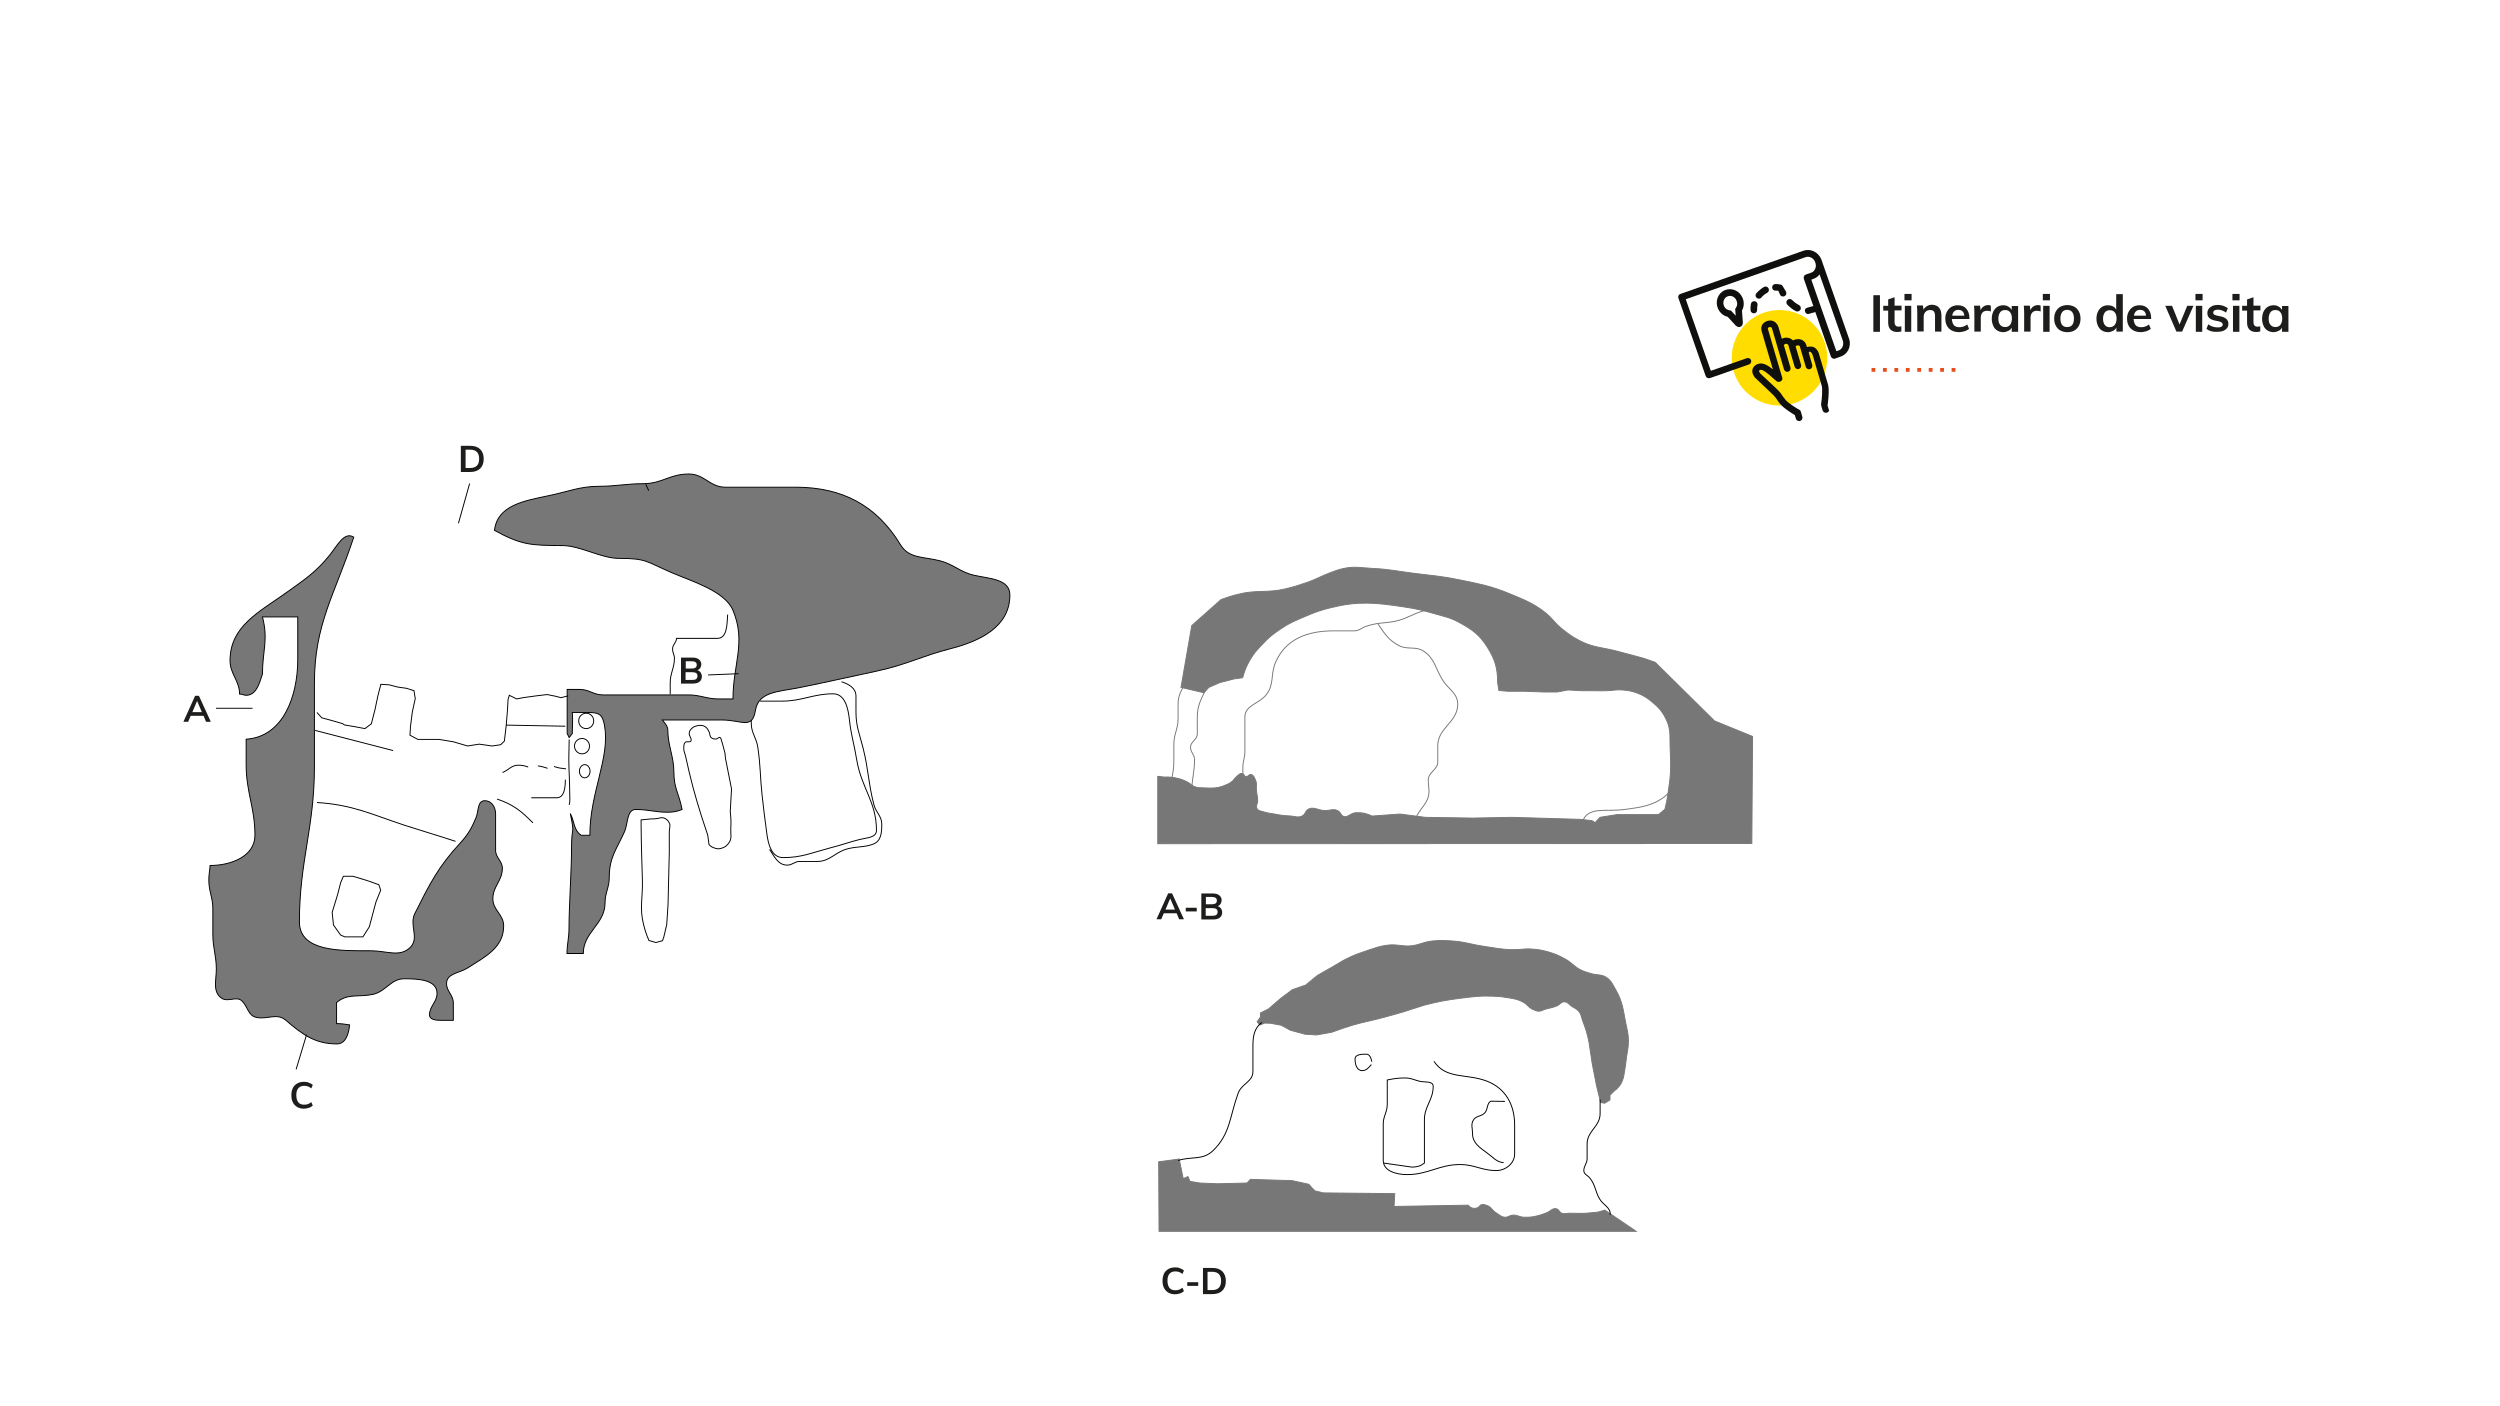 <?xml version="1.0" encoding="utf-8"?>
<!-- Generator: Adobe Illustrator 26.5.0, SVG Export Plug-In . SVG Version: 6.00 Build 0)  -->
<svg version="1.1" id="Capa_1" xmlns="http://www.w3.org/2000/svg" xmlns:xlink="http://www.w3.org/1999/xlink" x="0px" y="0px"
	 viewBox="0 0 1366 768" style="enable-background:new 0 0 1366 768;" xml:space="preserve">
<style type="text/css">
	.st0{fill:#1D1D1B;}
	.st1{fill:#FFDD00;}
	.st2{fill:#0F0F0D;}
	
		.st3{fill-rule:evenodd;clip-rule:evenodd;fill:none;stroke:#E84E1B;stroke-width:2.084;stroke-miterlimit:10;stroke-dasharray:2.084,4.167;}
	.st4{fill:#777777;}
	.st5{fill:none;stroke:#000000;stroke-width:0.523;stroke-miterlimit:3.864;}
	.st6{fill:none;stroke:#777777;stroke-width:0.523;stroke-miterlimit:3.864;}
</style>
<g>
	<g>
		<g>
			<path class="st0" d="M1023.6,161.3h3.6v20h-3.6V161.3z"/>
			<path class="st0" d="M1035.2,169.7v6.3c0,1.7,0.8,2.5,2.3,2.5c0.4,0,0.9-0.1,1.4-0.2v2.8c-0.6,0.2-1.4,0.3-2.2,0.3
				c-1.6,0-2.8-0.4-3.7-1.3s-1.3-2.2-1.3-3.9v-6.5h-2.7v-2.6h2.7v-3.5l3.5-1.2v4.6h3.8v2.6H1035.2z"/>
			<path class="st0" d="M1044.5,160.6v3.5h-3.9v-3.5H1044.5z M1040.8,167.1h3.5v14.2h-3.5V167.1z"/>
			<path class="st0" d="M1060.8,172.5v8.7h-3.5v-8.5c0-1.1-0.2-1.9-0.6-2.5c-0.4-0.5-1.1-0.8-2-0.8c-1.1,0-1.9,0.3-2.6,1
				c-0.7,0.7-1,1.6-1,2.7v8h-3.5v-10.2c0-1.5-0.1-2.8-0.2-4h3.3l0.3,2.3c0.5-0.9,1.1-1.5,2-2c0.8-0.5,1.8-0.7,2.8-0.7
				C1059.1,166.7,1060.8,168.7,1060.8,172.5z"/>
			<path class="st0" d="M1076.3,174.3h-9.8c0.1,1.5,0.5,2.6,1.1,3.4c0.7,0.7,1.7,1.1,3,1.1c1.6,0,3-0.5,4.3-1.5l1,2.4
				c-0.7,0.5-1.5,1-2.5,1.3c-1,0.3-2,0.5-3,0.5c-2.3,0-4.1-0.7-5.5-2c-1.3-1.3-2-3.1-2-5.4c0-1.4,0.3-2.7,0.9-3.8
				c0.6-1.1,1.4-2,2.4-2.6c1-0.6,2.2-0.9,3.6-0.9c1.9,0,3.5,0.6,4.6,1.9s1.7,3,1.7,5.2V174.3z M1067.8,170.1c-0.6,0.6-1,1.4-1.1,2.4
				h6.6c-0.1-1.1-0.4-1.9-1-2.4c-0.5-0.5-1.3-0.8-2.2-0.8S1068.4,169.5,1067.8,170.1z"/>
			<path class="st0" d="M1087.8,167l0,3.2c-0.6-0.2-1.2-0.4-1.9-0.4c-1.2,0-2.1,0.3-2.7,1c-0.6,0.7-0.9,1.6-0.9,2.7v7.7h-3.5v-10.2
				c0-1.5-0.1-2.8-0.2-4h3.3l0.3,2.5c0.4-0.9,0.9-1.6,1.7-2.1c0.8-0.5,1.6-0.7,2.6-0.7C1086.9,166.7,1087.4,166.8,1087.8,167z"/>
			<path class="st0" d="M1102.7,167.1v14.2h-3.5V179c-0.4,0.8-1,1.4-1.9,1.8c-0.8,0.4-1.7,0.7-2.7,0.7c-1.2,0-2.3-0.3-3.3-0.9
				c-1-0.6-1.7-1.4-2.2-2.6c-0.5-1.1-0.8-2.4-0.8-3.8s0.3-2.8,0.8-3.9s1.3-2,2.2-2.6c1-0.6,2-0.9,3.3-0.9c1,0,1.9,0.2,2.7,0.7
				c0.8,0.4,1.4,1.1,1.9,1.8v-2.1H1102.7z M1098.3,177.5c0.6-0.8,1-1.9,1-3.4c0-1.5-0.3-2.6-1-3.5c-0.6-0.8-1.5-1.2-2.7-1.2
				c-1.2,0-2.1,0.4-2.7,1.2c-0.6,0.8-1,2-1,3.5c0,1.5,0.3,2.6,1,3.4c0.6,0.8,1.6,1.2,2.7,1.2
				C1096.8,178.7,1097.7,178.3,1098.3,177.5z"/>
			<path class="st0" d="M1115,167l0,3.2c-0.6-0.2-1.2-0.4-1.9-0.4c-1.2,0-2.1,0.3-2.7,1c-0.6,0.7-0.9,1.6-0.9,2.7v7.7h-3.5v-10.2
				c0-1.5-0.1-2.8-0.2-4h3.3l0.3,2.5c0.4-0.9,0.9-1.6,1.7-2.1c0.8-0.5,1.6-0.7,2.6-0.7C1114.2,166.7,1114.6,166.8,1115,167z"/>
			<path class="st0" d="M1120.1,160.6v3.5h-3.9v-3.5H1120.1z M1116.4,167.1h3.5v14.2h-3.5V167.1z"/>
			<path class="st0" d="M1125.8,180.6c-1.1-0.6-1.9-1.5-2.5-2.6c-0.6-1.1-0.9-2.4-0.9-3.9s0.3-2.8,0.9-3.9c0.6-1.1,1.4-2,2.5-2.6
				c1.1-0.6,2.4-0.9,3.8-0.9c1.4,0,2.7,0.3,3.8,0.9c1.1,0.6,1.9,1.5,2.5,2.6s0.9,2.4,0.9,3.9s-0.3,2.8-0.9,3.9
				c-0.6,1.1-1.4,2-2.5,2.6c-1.1,0.6-2.3,0.9-3.8,0.9C1128.2,181.5,1126.9,181.2,1125.8,180.6z M1132.3,177.5
				c0.6-0.8,0.9-1.9,0.9-3.5c0-1.5-0.3-2.7-1-3.5c-0.6-0.8-1.5-1.2-2.7-1.2c-1.2,0-2.1,0.4-2.7,1.2c-0.6,0.8-1,2-1,3.5
				c0,1.5,0.3,2.7,0.9,3.5c0.6,0.8,1.5,1.2,2.7,1.2C1130.8,178.7,1131.7,178.3,1132.3,177.5z"/>
			<path class="st0" d="M1159.9,160.6v20.6h-3.5V179c-0.4,0.8-1,1.4-1.9,1.8c-0.8,0.4-1.7,0.7-2.7,0.7c-1.2,0-2.3-0.3-3.3-0.9
				c-1-0.6-1.7-1.5-2.2-2.6c-0.5-1.1-0.8-2.4-0.8-3.9s0.3-2.7,0.8-3.8c0.5-1.1,1.3-2,2.2-2.6c1-0.6,2-0.9,3.3-0.9
				c1,0,1.9,0.2,2.7,0.6s1.4,1,1.8,1.8v-8.5H1159.9z M1155.5,177.5c0.6-0.8,1-1.9,1-3.4s-0.3-2.6-1-3.4c-0.6-0.8-1.5-1.2-2.7-1.2
				c-1.2,0-2.1,0.4-2.7,1.2c-0.6,0.8-1,1.9-1,3.4c0,1.5,0.3,2.6,1,3.5c0.6,0.8,1.5,1.2,2.7,1.2
				C1154,178.7,1154.9,178.3,1155.5,177.5z"/>
			<path class="st0" d="M1175.6,174.3h-9.8c0.1,1.5,0.5,2.6,1.1,3.4c0.7,0.7,1.7,1.1,3,1.1c1.6,0,3-0.5,4.3-1.5l1,2.4
				c-0.7,0.5-1.5,1-2.5,1.3c-1,0.3-2,0.5-3,0.5c-2.3,0-4.1-0.7-5.5-2c-1.3-1.3-2-3.1-2-5.4c0-1.4,0.3-2.7,0.9-3.8
				c0.6-1.1,1.4-2,2.4-2.6c1-0.6,2.2-0.9,3.6-0.9c1.9,0,3.5,0.6,4.6,1.9s1.7,3,1.7,5.2V174.3z M1167.1,170.1c-0.6,0.6-1,1.4-1.1,2.4
				h6.6c-0.1-1.1-0.4-1.9-1-2.4c-0.5-0.5-1.3-0.8-2.2-0.8S1167.7,169.5,1167.1,170.1z"/>
			<path class="st0" d="M1198.5,167.1l-6.2,14.1h-3.1l-6.1-14.1h3.7l4.1,10.2l4.2-10.2H1198.5z"/>
			<path class="st0" d="M1203.5,160.6v3.5h-3.9v-3.5H1203.5z M1199.8,167.1h3.5v14.2h-3.5V167.1z"/>
			<path class="st0" d="M1205.6,179.7l1-2.5c1.5,1.1,3.2,1.7,5.2,1.7c0.8,0,1.5-0.1,2-0.4c0.5-0.3,0.7-0.7,0.7-1.2
				c0-0.4-0.2-0.8-0.5-1c-0.3-0.3-0.9-0.5-1.6-0.7l-2.4-0.5c-2.6-0.6-3.9-1.9-3.9-4c0-0.9,0.2-1.6,0.7-2.3s1.2-1.2,2-1.6
				s1.9-0.6,3.1-0.6c1,0,2,0.2,2.9,0.5c0.9,0.3,1.8,0.8,2.5,1.3l-1,2.4c-1.4-1-2.9-1.6-4.4-1.6c-0.8,0-1.4,0.1-1.9,0.4
				c-0.4,0.3-0.7,0.7-0.7,1.2c0,0.4,0.1,0.7,0.4,1c0.3,0.2,0.7,0.4,1.4,0.6l2.4,0.5c1.4,0.3,2.4,0.8,3.1,1.5s1,1.5,1,2.6
				c0,1.3-0.5,2.3-1.6,3.1c-1,0.8-2.5,1.2-4.3,1.2C1209.2,181.5,1207.1,180.9,1205.6,179.7z"/>
			<path class="st0" d="M1223.7,160.6v3.5h-3.9v-3.5H1223.7z M1220.1,167.1h3.5v14.2h-3.5V167.1z"/>
			<path class="st0" d="M1231.3,169.7v6.3c0,1.7,0.8,2.5,2.3,2.5c0.4,0,0.9-0.1,1.4-0.2v2.8c-0.6,0.2-1.4,0.3-2.2,0.3
				c-1.6,0-2.8-0.4-3.7-1.3s-1.3-2.2-1.3-3.9v-6.5h-2.7v-2.6h2.7v-3.5l3.5-1.2v4.6h3.8v2.6H1231.3z"/>
			<path class="st0" d="M1250.4,167.1v14.2h-3.5V179c-0.4,0.8-1,1.4-1.9,1.8c-0.8,0.4-1.7,0.7-2.7,0.7c-1.2,0-2.3-0.3-3.3-0.9
				c-1-0.6-1.7-1.4-2.2-2.6c-0.5-1.1-0.8-2.4-0.8-3.8s0.3-2.8,0.8-3.9s1.3-2,2.2-2.6c1-0.6,2-0.9,3.3-0.9c1,0,1.9,0.2,2.7,0.7
				c0.8,0.4,1.4,1.1,1.9,1.8v-2.1H1250.4z M1246,177.5c0.6-0.8,1-1.9,1-3.4c0-1.5-0.3-2.6-1-3.5c-0.6-0.8-1.5-1.2-2.7-1.2
				c-1.2,0-2.1,0.4-2.7,1.2c-0.6,0.8-1,2-1,3.5c0,1.5,0.3,2.6,1,3.4c0.6,0.8,1.6,1.2,2.7,1.2C1244.5,178.7,1245.4,178.3,1246,177.5z
				"/>
		</g>
		<circle class="st1" cx="972.3" cy="195.5" r="26.1"/>
		<g>
			<path class="st2" d="M998.2,225.5c-0.9,0.3-2-0.3-2.3-1.2l-0.7-2.3c-0.2-0.6-0.2-1.2-0.1-1.7c0.4-2.4,0.8-8,0.3-9.5
				c-0.6-2.2-5-16.9-5-16.9c-0.4-1.3-1.8-2.5-2.1-1.2l1.9,6.7c0.3,1-0.3,2-1.2,2.3c-0.9,0.3-2-0.2-2.3-1.2l-3.3-11.3
				c-0.2-0.3-0.5-0.5-0.9-0.5c-0.6,0-1.2,0.3-1.4,0.5l3,10.1c0.3,1-0.3,2-1.2,2.3c-1,0.3-2-0.3-2.3-1.2c0,0-3.5-11.9-3.5-12
				c-1.5-1.4-2.4,0.2-2.4,0.2l3.6,12.2c0.3,1-0.3,2-1.2,2.3c-1,0.3-2-0.3-2.3-1.2l-6.5-22.2c-0.2-0.7-0.7-1.2-1.4-1
				c-1,0.3-1,0.6-0.9,1.1c0.2,1,7.8,26.5,7.8,26.5c0.2,0.5,0.1,1.1-0.2,1.5c-0.7,0.9-2.1,1.2-3,0.4c0,0-2.2-1.9-2.2-1.9
				c-2-1.8-5.1-4.6-6.6-4.2c-1,0.3-0.7,0.9-0.1,1.8c0.2,0.3,2.1,2,3.6,3.4c3.8,3.6,6.6,6.1,7.4,7.2c0.6,0.7,1,1.4,1.4,2
				c0.6,0.8,1.1,1.5,1.7,2.2c1.8,1.9,6.5,4.8,7.2,5.1c0.5,0.2,0.9,0.6,1,1.2l0.8,2.7c0.3,1-0.3,2-1.2,2.3c-0.9,0.3-2-0.2-2.3-1.2
				l-0.6-2c-2.1-1.2-6-3.9-7.5-5.5c-0.8-0.8-1.4-1.7-2-2.6c-0.4-0.6-0.8-1.2-1.3-1.8c-0.7-0.9-4.5-4.4-7-6.8c-3-2.8-3.8-3.6-4.1-3.9
				c-3-4-0.4-6.9,2.2-7.5c2.6-0.6,5.2,1.1,7.7,3.1c-2.1-7.2-6.1-20.5-6.2-21.1c-0.6-2.6,0.7-4.6,3.4-5.4c2.7-0.8,5.1,0.9,5.9,3.5
				l1.8,6.3c2-1.1,4.5-0.7,6.1,0.9c0.9-0.5,1.9-0.7,2.9-0.7c1.8,0,3.4,1,4.2,2.7l0.5,1.6c0.1,0,1.3-0.3,1.5-0.2
				c0.8-0.1,1.8,0,2.5,0.4c1.8,1,2.5,3.1,2.6,3.6c0,0,4.3,14.6,5,16.9c0.8,3-0.2,11-0.3,11.1c0,0.1,0,0.1,0,0.2l0.7,2.3
				C999.7,224.2,999.1,225.2,998.2,225.5L998.2,225.5z"/>
			<path class="st2" d="M1004.6,191.5l-1.2,0.4l-13.7-39.1l1.1-0.4c1.4-0.5,2.6-1.3,3.4-2.5l12.7,36.2
				C1007.6,188.3,1006.7,190.8,1004.6,191.5L1004.6,191.5z M1010.5,185.6c-0.1-0.4-14.1-40.4-15.3-43.8c-1.5-3.9-5.8-6.2-9.8-4.8
				l-67.2,23.6c-1,0.3-1.5,1.4-1.1,2.3l14.9,42.6c0.2,0.5,0.5,0.8,0.9,1c0.4,0.2,0.9,0.2,1.4,0.1l21.4-7.5c0.9-0.3,1.4-1.4,1.1-2.3
				c-0.3-0.9-1.4-1.4-2.3-1.1l-19.7,6.9l-13.7-39.1l65.5-23c2.1-0.7,4.5,0.5,5.3,3c0.4,1.2,0.4,2.4-0.1,3.4c-0.4,1-1.2,1.8-2.2,2.1
				l-2.9,1c-0.5,0.2-0.8,0.5-1,0.9c-0.2,0.4-0.2,0.9-0.1,1.4l5.2,14.9c-0.2,0-2.1,0.6-2.9,0.8c-1.4,0.4-1.8,0.9-1.7,1.9
				c0.1,1,0.9,1.7,1.8,1.7c0,0,3.9-1.1,3.9-1.1l8.5,24.3c0.3,0.8,1.2,1.5,2.4,1.1l2.8-1C1009.6,193.6,1011.5,189.5,1010.5,185.6
				L1010.5,185.6z"/>
			<path class="st2" d="M943.8,162c-1.8,0.8-2.7,3.1-1.8,5.2c0.8,1.8,2.2,2.3,3.8,2.5l2.6,2.8l-0.3-3.7c0.3-0.4,1.8-2.1,0.7-4.6
				C948,162.1,945.7,161.1,943.8,162L943.8,162z M950.2,178.7c-0.6,0-1.2-0.3-1.7-0.7l-4.5-4.9c-2.3-0.5-4.3-2.2-5.3-4.5
				c-1.7-3.8-0.1-8.3,3.6-10c3.7-1.6,8.1,0.1,9.8,4.1c1,2.3,0.9,4.9-0.3,7l0.5,6.5c0,0.7-0.2,1.4-0.6,1.8
				C951.4,178.4,950.8,178.7,950.2,178.7L950.2,178.7z"/>
			<path class="st2" d="M958.3,171.2c-0.9,0-1.7-0.7-1.8-1.6c-0.1-1.2,0-2.4,0.2-3.6c0.2-1,1.2-1.6,2.2-1.4c1,0.2,1.6,1.2,1.4,2.2
				c-0.2,0.8-0.2,1.6-0.2,2.4c0.1,1-0.6,1.9-1.6,2C958.5,171.2,958.4,171.2,958.3,171.2L958.3,171.2z"/>
			<path class="st2" d="M961.1,163.2c-0.4,0-0.8-0.1-1.2-0.4c-0.8-0.7-0.9-1.8-0.2-2.6c1.2-1.3,2.6-2.5,4.1-3.4
				c0.9-0.5,2-0.2,2.5,0.7c0.5,0.9,0.2,2-0.7,2.5c-1.2,0.6-2.3,1.5-3.1,2.5C962.1,163,961.6,163.2,961.1,163.2L961.1,163.2z"/>
			<path class="st2" d="M974.2,162c-0.7,0-1.3-0.4-1.6-1c-0.3-0.7-0.6-1.4-0.9-2.1c-0.5-0.1-1-0.1-1.6-0.1c-1,0.1-1.8-0.8-1.8-1.8
				c0-1,0.8-1.8,1.8-1.8c1,0,2,0.1,2.9,0.3c0.4,0.1,0.8,0.4,1,0.7c0.5,0.9,1.6,2.6,1.9,3.2c0.4,0.9,0.1,2-0.8,2.4
				C974.8,161.9,974.5,162,974.2,162L974.2,162z"/>
			<path class="st2" d="M982,170.2c-0.3,0-0.6-0.1-0.8-0.2c-1-0.5-1.9-1.1-2.7-1.8c-0.7-0.5-1.3-1.1-1.9-1.7c-0.7-0.7-0.7-1.9,0-2.6
				c0.7-0.7,1.9-0.7,2.6,0c0.5,0.5,1,1,1.6,1.4c0.7,0.5,1.4,1,2.2,1.4c0.9,0.5,1.2,1.6,0.8,2.5C983.3,169.9,982.7,170.2,982,170.2
				L982,170.2z"/>
		</g>
	</g>
	<line class="st3" x1="1022.6" y1="202.1" x2="1072.5" y2="202.1"/>
</g>
<g>
	<path class="st0" d="M111.2,391.1h-7l-1.4,3.3h-2.6l6.4-14.2h2.1l6.5,14.2h-2.6L111.2,391.1z M110.3,389.1l-2.6-6.1l-2.6,6.1H110.3
		z"/>
</g>
<g>
	<path class="st0" d="M642.9,499h-7l-1.4,3.3h-2.6l6.4-14.2h2.1l6.5,14.2h-2.6L642.9,499z M642,497l-2.6-6.1l-2.6,6.1H642z"/>
	<path class="st0" d="M647.9,496h6v2h-6V496z"/>
	<path class="st0" d="M667.1,496.3c0.4,0.6,0.7,1.3,0.7,2.2c0,1.2-0.4,2.2-1.3,2.9c-0.9,0.7-2.1,1-3.6,1h-6.5v-14.2h6.3
		c1.5,0,2.6,0.3,3.5,1s1.3,1.6,1.3,2.7c0,0.7-0.2,1.4-0.6,2s-0.9,1-1.6,1.2C666,495.3,666.6,495.7,667.1,496.3z M658.9,494.1h3.3
		c1.8,0,2.7-0.7,2.7-2c0-0.7-0.2-1.2-0.7-1.5c-0.4-0.3-1.1-0.5-2-0.5h-3.3V494.1z M664.6,499.9c0.4-0.3,0.7-0.9,0.7-1.6
		c0-0.7-0.2-1.3-0.7-1.6c-0.4-0.3-1.1-0.5-2.1-0.5h-3.7v4.2h3.7C663.5,500.4,664.2,500.2,664.6,499.9z"/>
</g>
<g>
	<path class="st0" d="M638.4,706.3c-1-0.6-1.9-1.5-2.4-2.6c-0.6-1.1-0.8-2.4-0.8-3.9c0-1.5,0.3-2.8,0.8-3.9s1.4-1.9,2.4-2.5
		c1-0.6,2.3-0.9,3.7-0.9c1,0,1.9,0.1,2.7,0.5c0.8,0.3,1.6,0.7,2.1,1.2l-0.8,1.9c-0.6-0.5-1.3-0.9-1.9-1.1c-0.6-0.2-1.3-0.3-2-0.3
		c-1.4,0-2.4,0.4-3.2,1.3c-0.8,0.9-1.1,2.2-1.1,3.8c0,1.7,0.4,3,1.1,3.9c0.7,0.9,1.8,1.3,3.2,1.3c0.7,0,1.4-0.1,2-0.3
		c0.6-0.2,1.3-0.6,1.9-1.1l0.8,1.9c-0.6,0.5-1.3,1-2.1,1.2c-0.8,0.3-1.8,0.5-2.7,0.5C640.7,707.2,639.4,706.9,638.4,706.3z"/>
	<path class="st0" d="M648.7,700.6h6v2h-6V700.6z"/>
	<path class="st0" d="M657.3,692.8h5.2c2.3,0,4.1,0.6,5.4,1.9s1.9,3,1.9,5.2c0,2.3-0.6,4-1.9,5.3s-3.1,1.9-5.4,1.9h-5.2V692.8z
		 M662.3,704.9c3.3,0,4.9-1.7,4.9-5c0-3.3-1.6-5-4.9-5h-2.5v10H662.3z"/>
</g>
<g>
	<path class="st0" d="M382.8,367.4c0.4,0.6,0.7,1.3,0.7,2.2c0,1.2-0.4,2.2-1.3,2.9c-0.9,0.7-2.1,1-3.6,1h-6.5v-14.2h6.3
		c1.5,0,2.6,0.3,3.5,1c0.8,0.7,1.3,1.6,1.3,2.7c0,0.7-0.2,1.4-0.6,2c-0.4,0.6-0.9,1-1.6,1.2C381.7,366.4,382.4,366.8,382.8,367.4z
		 M374.7,365.3h3.3c1.8,0,2.7-0.7,2.7-2c0-0.7-0.2-1.2-0.7-1.5c-0.4-0.3-1.1-0.5-2-0.5h-3.3V365.3z M380.4,371
		c0.4-0.3,0.7-0.9,0.7-1.6c0-0.7-0.2-1.3-0.7-1.6c-0.4-0.3-1.1-0.5-2.1-0.5h-3.7v4.2h3.7C379.3,371.5,380,371.4,380.4,371z"/>
</g>
<g>
	<path class="st0" d="M251.8,243.6h5.2c2.3,0,4.1,0.6,5.4,1.9s1.9,3,1.9,5.2c0,2.3-0.6,4-1.9,5.3c-1.3,1.2-3.1,1.9-5.4,1.9h-5.2
		V243.6z M256.9,255.7c3.3,0,4.9-1.7,4.9-5c0-3.3-1.6-5-4.9-5h-2.5v10H256.9z"/>
</g>
<g>
	<path class="st0" d="M162.4,604.9c-1-0.6-1.9-1.5-2.4-2.6c-0.6-1.1-0.8-2.4-0.8-3.9c0-1.5,0.3-2.8,0.8-3.9s1.4-1.9,2.4-2.5
		c1-0.6,2.3-0.9,3.7-0.9c1,0,1.9,0.1,2.7,0.5c0.8,0.3,1.6,0.7,2.1,1.2l-0.8,1.9c-0.6-0.5-1.3-0.9-1.9-1.1c-0.6-0.2-1.3-0.3-2-0.3
		c-1.4,0-2.4,0.4-3.2,1.3c-0.8,0.9-1.1,2.2-1.1,3.8c0,1.7,0.4,3,1.1,3.9c0.7,0.9,1.8,1.3,3.2,1.3c0.7,0,1.4-0.1,2-0.3
		c0.6-0.2,1.3-0.6,1.9-1.1l0.8,1.9c-0.6,0.5-1.3,1-2.1,1.2c-0.8,0.3-1.8,0.5-2.7,0.5C164.7,605.8,163.5,605.5,162.4,604.9z"/>
</g>
<g>
	<g>
		<path class="st4" d="M143.4,368.3c0-12.3,3.3-18.9,0-31.2h19.3c0,9.1,0,14.1,0,23.2c0,20.2-8,42.3-28.2,43.6c0,5.4,0,8.5,0,13.9
			c0,15.2,4.8,23.4,4.8,38.6c0,11.5-13,16.5-24.5,16.5c-0.2,3.2-0.7,4.8-0.7,8c0,6.1,2.2,9.5,2.2,15.6c0,5.6,0,8.5,0,14.1
			c0,7.4,1.9,11.5,1.9,18.9c0,6.3-2.2,12.4,3,16c3.5,2.2,8.2-1.5,11.1,1.5c3.2,3.2,3.3,8,7.8,8.9c6.1,1.3,11.1-2.6,16,1.5
			c9.1,7.8,16,13,28,13c4.8,0,6.5-5.6,6.9-10.4c-2.8-0.4-4.3-0.7-7.1-0.7v-11.5c5.9-5.2,12.4-2.8,20-4.5c7.1-1.7,9.7-8.5,16.9-8.5
			c7.6,0,18,0.4,18,8c0,4.8-4.1,6.9-4.1,11.7c0,2.8,3.7,3,6.5,3c2.6,0,3.9,0,6.5,0c0-3.7,0-5.8,0-9.5c0-4.3-3.7-6.3-3.7-10.6
			c0-5.6,6.9-5.6,11.5-8.5c9.8-6.3,19.7-11.1,19.7-23c0-6.3-5.9-8.5-5.9-14.8c0-6.9,5.2-9.8,5.2-16.7c0-3.9-3.7-5.8-3.7-9.7
			c0-7.8,0-12.2,0-20c0-3.7-2.2-7.2-5.9-7.2c-4.1,0-3.3,5.6-4.8,9.3c-2.4,5.8-4.5,9.3-8.5,13.7c-12.1,13-16.9,22.6-24.9,38.6
			c-3.2,6.3,2.4,13-2.2,18.2c-5.6,6.1-13.2,2.2-21.7,2.2c-16.5,0-39.2,0.7-39.2-15.8c0-33.2,8.2-51.4,8.2-84.6c0-17.8,0-28,0-45.8
			c0-32.3,11.1-48.4,21.5-79.8c-5.2-3.3-9.1,4.8-13,9.6c-7.4,9.3-13.6,13.4-23.4,20.4c-15.4,11-31.2,18.6-31.2,37.5
			c0,7.2,5.2,11,5.2,18.2c1.5,0,2.2,0.7,3.7,0.7C140,379.8,141.7,373.6,143.4,368.3z"/>
		<path class="st5" d="M143.4,368.3c0-12.3,3.3-18.9,0-31.2h19.3c0,9.1,0,14.1,0,23.2c0,20.2-8,42.3-28.2,43.6c0,5.4,0,8.5,0,13.9
			c0,15.2,4.8,23.4,4.8,38.6c0,11.5-13,16.5-24.5,16.5c-0.2,3.2-0.7,4.8-0.7,8c0,6.1,2.2,9.5,2.2,15.6c0,5.6,0,8.5,0,14.1
			c0,7.4,1.9,11.5,1.9,18.9c0,6.3-2.2,12.4,3,16c3.5,2.2,8.2-1.5,11.1,1.5c3.2,3.2,3.3,8,7.8,8.9c6.1,1.3,11.1-2.6,16,1.5
			c9.1,7.8,16,13,28,13c4.8,0,6.5-5.6,6.9-10.4c-2.8-0.4-4.3-0.7-7.1-0.7v-11.5c5.9-5.2,12.4-2.8,20-4.5c7.1-1.7,9.7-8.5,16.9-8.5
			c7.6,0,18,0.4,18,8c0,4.8-4.1,6.9-4.1,11.7c0,2.8,3.7,3,6.5,3c2.6,0,3.9,0,6.5,0c0-3.7,0-5.8,0-9.5c0-4.3-3.7-6.3-3.7-10.6
			c0-5.6,6.9-5.6,11.5-8.5c9.8-6.3,19.7-11.1,19.7-23c0-6.3-5.9-8.5-5.9-14.8c0-6.9,5.2-9.8,5.2-16.7c0-3.9-3.7-5.8-3.7-9.7
			c0-7.8,0-12.2,0-20c0-3.7-2.2-7.2-5.9-7.2c-4.1,0-3.3,5.6-4.8,9.3c-2.4,5.8-4.5,9.3-8.5,13.7c-12.1,13-16.9,22.6-24.9,38.6
			c-3.2,6.3,2.4,13-2.2,18.2c-5.6,6.1-13.2,2.2-21.7,2.2c-16.5,0-39.2,0.7-39.2-15.8c0-33.2,8.2-51.4,8.2-84.6c0-17.8,0-28,0-45.8
			c0-32.3,11.1-48.4,21.5-79.8c-5.2-3.3-9.1,4.8-13,9.6c-7.4,9.3-13.6,13.4-23.4,20.4c-15.4,11-31.2,18.6-31.2,37.5
			c0,7.2,5.2,11,5.2,18.2c1.5,0,2.2,0.7,3.7,0.7C140,379.8,141.7,373.6,143.4,368.3z"/>
		<path class="st4" d="M270.2,289.8c1.5-13.6,16-16.1,29.3-18.9c11-2.2,17.1-5.2,28.2-5.2c8.7,0,14.7-1.4,23.4-1.4
			c11,0,14.5-5.3,25.4-5.3c8.2,0,11.5,7.2,19.7,7.2c15,0,23.4,0,38.4,0c25.4,0,44.2,9.7,57.4,31.4c4.6,7.8,13,6.5,21.9,8.9
			c7.2,1.9,10.8,6.1,18.2,7.8c8.4,1.9,19.7,2,19.7,10.8c0,17.1-15.8,25.1-32.3,29.3c-16,4.1-24.4,8.9-40.5,12.3
			c-11.3,2.4-28.1,6.2-42.6,9.1C425,378,414.5,378,412.8,388c-1.8,10.9-7.3,5.4-18.4,5.4c-12.6,0-19.9,0-32.5,0c1.5,1.9,3,3.3,3,5.8
			c0,7.8,3.3,14.5,3.3,22.3c0,9.5,2.6,11.3,4.5,20.8c-2.8,1.1-4.8,1.5-8,1.5c-6.7,0-10.6-1.5-17.3-1.5c-5,0-4.2,7.6-6.1,12
			c-4.5,10-8.4,14.1-8.4,25.1c0,5.6-2.3,8.4-2.3,13.9c0,11.7-11.9,16-11.9,27.7h-8.9c0-4.8,1.1-8.5,1.1-13.4
			c0-12.8,1.4-31.8,1.4-44.6c0-12.4,1.9-6.1-0.7-18.5c2.4,4.5,1.7,8.9,5.9,11.9h4.8c0-23.6,11.2-42.5,8-60c-1.1-6-2.8-7.1-8.9-7.1
			c-3.3,0-5.4,0-8.7,0c0.4,4.5,0,7.1,0,11.5L311,403l-1.1-2.2v-24.1c2.6,0,4.3,0,6.9,0c5,0,7.6,3,12.6,3c18.2,0,28.6,0,46.8,0
			c6.3,0,10,2.2,16.3,2.2c3.2,0,4.8,0,8,0c0-18.9,7.3-31,0-48.4c-4.4-10.6-22.6-15.9-33.7-20.7c-13.7-5.9-13.4-7.7-28.5-7.7
			c-10,0-21.1-7-31.1-7C290.1,298,285,297.9,270.2,289.8z"/>
		<path class="st5" d="M270.2,289.8c1.5-13.6,16-16.1,29.3-18.9c11-2.2,17.1-5.2,28.2-5.2c8.7,0,14.7-1.4,23.4-1.4
			c11,0,14.5-5.3,25.4-5.3c8.2,0,11.5,7.2,19.7,7.2c15,0,23.4,0,38.4,0c25.4,0,44.2,9.7,57.4,31.4c4.6,7.8,13,6.5,21.9,8.9
			c7.2,1.9,10.8,6.1,18.2,7.8c8.4,1.9,19.7,2,19.7,10.8c0,17.1-15.8,25.1-32.3,29.3c-16,4.1-24.4,8.9-40.5,12.3
			c-11.3,2.4-28.1,6.2-42.6,9.1C425,378,414.5,378,412.8,388c-1.8,10.9-7.3,5.4-18.4,5.4c-12.6,0-19.9,0-32.5,0c1.5,1.9,3,3.3,3,5.8
			c0,7.8,3.3,14.5,3.3,22.3c0,9.5,2.6,11.3,4.5,20.8c-2.8,1.1-4.8,1.5-8,1.5c-6.7,0-10.6-1.5-17.3-1.5c-5,0-4.2,7.6-6.1,12
			c-4.5,10-8.4,14.1-8.4,25.1c0,5.6-2.3,8.4-2.3,13.9c0,11.7-11.9,16-11.9,27.7h-8.9c0-4.8,1.1-8.5,1.1-13.4
			c0-12.8,1.4-31.8,1.4-44.6c0-12.4,1.9-6.1-0.7-18.5c2.4,4.5,1.7,8.9,5.9,11.9h4.8c0-23.6,11.2-42.5,8-60c-1.1-6-2.8-7.1-8.9-7.1
			c-3.3,0-5.4,0-8.7,0c0.4,4.5,0,7.1,0,11.5L311,403l-1.1-2.2v-24.1c2.6,0,4.3,0,6.9,0c5,0,7.6,3,12.6,3c18.2,0,28.6,0,46.8,0
			c6.3,0,10,2.2,16.3,2.2c3.2,0,4.8,0,8,0c0-18.9,7.3-31,0-48.4c-4.4-10.6-22.6-15.9-33.7-20.7c-13.7-5.9-13.4-7.7-28.5-7.7
			c-10,0-21.1-7-31.1-7C290.1,298,285,297.9,270.2,289.8z"/>
		<path class="st5" d="M393.6,403.1c-0.6-0.7-1.4,0.6-2.3,0.7c-1.1,0-1.8,0-2.6-0.7c-1.1-0.8-0.6-2.1-1.3-3.3
			c-0.6-1.1-0.9-1.9-1.9-2.6c-1.4-1-2.6-1-4.3-0.7c-1.4,0.3-2.3,0.6-3.3,1.6c-0.8,0.8-1.3,1.5-1.3,2.6c-0.1,0.9,0.4,1.4,0.7,2.3
			c0.2,0.6,0.5,1,0.3,1.7c-0.3,1.3-2.4,0-3.3,1c-0.7,0.9-0.6,1.7-0.7,2.9c-0.1,1.8,0.6,2.8,1,4.6c2.8,12.8,4.7,20,8.6,32.5l3.5,10.6
			l0.7,5.2c0.8,0.8,1.3,1.2,2.3,1.6c2,0.9,3.6,0.9,5.6,0c1.4-0.6,2.1-1.4,3-2.6c1.8-2.5,0.8-4.8,1-7.8c0.2-3.6,0.1-5.7-0.3-9.2
			l0.7-12.4l-3.3-16.7l-0.3-3l-1.3-4.9l-0.7-2.3C394,403.7,393.9,403.4,393.6,403.1z M354.6,513.9c-1.4-3.2-2-5.1-2.9-8.5
			c-2.4-9.3-0.4-15-0.7-24.6c-0.3-11.6-0.6-18.2-0.7-29.8c0-1.2,0-1.8,0-3c1.1-0.1,1.8-0.2,2.9-0.3c1.8-0.2,2.8-0.3,4.6-0.3
			c2.3-0.1,4-1.3,5.9,0c1,0.6,1.5,1.2,2,2.3c0.8,1.6,0,2.8,0,4.6c0,4.5,0,15.9,0,11.5l-0.7,28.8l-0.7,10.6l-1.6,6.8l-0.7,2l-3.6,1
			L354.6,513.9z M397.6,335.8c-0.4,5.5-0.2,13-5.7,13c-8.7,0-13.5,0-22.2,0c-0.2,2.4-2.2,3.4-2.2,5.8c0,2.1,1,3.1,1,5.1
			c0,5.3-2.3,8.1-2.3,13.4c0,2.5,0,3.8,0,6.3 M316.2,393.9c0-2.3,1.8-4.2,4.1-4.2s4.1,1.9,4.1,4.2c0,2.3-1.8,4.2-4.1,4.2
			S316.2,396.3,316.2,393.9z M316.6,421.4c0-2,1.3-3.6,2.9-3.6c1.6,0,2.9,1.6,2.9,3.6c0,2-1.3,3.6-2.9,3.6
			C317.9,425,316.6,423.4,316.6,421.4z M313.9,407.7c0-2.3,1.8-4.2,4.1-4.2c2.3,0,4.1,1.9,4.1,4.2c0,2.3-1.8,4.2-4.1,4.2
			C315.8,411.9,313.9,410,313.9,407.7z M311,404.1c0,3.9-0.2,6-0.2,9.9c0,7.7,0.5,12.1,0.5,19.9c0,2.3,0.3,3.7-0.3,5.9 M302.7,418.8
			c2.5,0.9,4,1,6.6,1.3 M293.9,418.5c2.1,0.2,3.3,0.7,5.3,1.3 M274.6,422.1c3.4-1.4,4.9-4,8.6-4c2.1,0,3.4,0.3,5.4,1 M187.6,478.8
			h5.3l7.6,2.3l6.5,2.3l1,3l-2.6,6.5l-3.6,13.5l-3.5,5.5h-9.9l-2.3-1l-3.9-5.5l-0.7-6.9l3-9.8l1.6-6.3L187.6,478.8z M271.6,436.6
			c8.9,3,13.1,6.5,19.6,13 M290.3,435.9c5.4,0,8.5,0,13.9,0c4.2,0,4.7-5.7,4.7-9.9 M276.5,396.2l32.4,0.6 M173.2,438.5
			c19.3,1.2,29.4,6.3,47.8,12.4c10.8,3.5,16.9,5.2,27.9,8.8 M172.2,399.1l42.6,11 M173.2,389.3l2.6,2.9l5.9,1.6l5.5,1.6l1,0.7l5.9,1
			l5.3,1l3.5-2.6l2-7.8l1.6-7.6l1.6-6.2l4.6,0.3l4.6,1.2l4.9,0.7l4,1.3l0.7,4.3l-1.6,7.3l-1,7.8l-0.3,4.9l4.3,2.3h11.5l7.9,1.3
			l7.8,2.3l6.3-1l7.2,1l4.6-0.7l2-2l1-8.6l0.7-8.5l0.3-5.6l0.7-2.3l4,2l3.5-0.7l7.3-1l5.9-0.7l4.9,1l2.6,0.7l4-1 M352.8,264.6
			l1.7,3.5"/>
		<path class="st5" d="M415.3,383.1c4.7,0,7.3,0,12,0c11,0,17-4,27.9-4c6.4,0,8.2,7.6,8.9,14c0.9,8.7,2.6,13.3,4,22
			c2.6,15.6,10.8,23,10.8,38.6c0,4.1-5.3,4-9.2,5c-6.3,1.6-9.8,3-16.1,4.6c-9.9,2.6-15.5,5.3-25.7,5.3c-6.2,0-8.1-6.9-8.9-13.1
			c-1.1-8.2-1.7-12.8-2.6-21c-1.1-10.1-0.8-15.8-2.3-26c-0.7-5.3-3.6-7.9-3.6-13.2c0-0.7,0-1.2,0-1.9 M420.5,464.1
			c2.7,4.1,4.7,8.6,9.7,8.6c2.7,0,4-2,6.7-2c3.8,0,5.9,0,9.7,0c6.9,0,9.8-5.2,16.5-6.9c5.4-1.4,9-0.7,14.1-2.6
			c4.3-1.7,4.6-6.3,4.6-10.9c0-4.4-3.2-6.3-4.3-10.6c-3.1-11.9-2.9-19-5.9-30.9c-1.9-7.6-3.9-11.9-3.9-19.7c0-3.4,0-5.4,0-8.7
			c0-4.4-3.7-6.5-7.9-7.9"/>
		<path class="st5" d="M386.9,368.8l16.7-0.7 M118,387h20 M256.6,264.2l-6.1,21.7 M167.5,565.4l-5.7,18.9"/>
	</g>
</g>
<path class="st4" d="M657.8,378.5l-12.5-2.9l5.9-33.8l16-14.2c3.6-1.3,5.7-2,9.4-2.9c9.7-2.5,15.8-0.6,25.6-2.9
	c5-1.2,7.8-2.1,12.7-3.8c4.9-1.8,7.4-3.4,12.3-5.2c2.7-1,4.2-1.6,7-2.2c6.1-1.3,9.8-0.3,16,0c8.6,0.4,13.4,1.5,21.9,2.6
	c10.1,1.3,15.8,1.6,25.7,3.7c10.7,2.2,16.9,3.3,27,7.5c7.9,3.3,12.7,5,19.5,10.3c3.8,3,5.1,5.6,8.8,8.6c3.6,2.9,5.7,4.5,9.7,6.6
	c7.7,4.1,13.1,3.8,21.5,6.1c5.4,1.5,8.4,2.3,13.8,3.7l6.3,2.2l32.4,32l20.8,8.5l-0.4,58.5L632.6,461v-36.8l3.7,0.4
	c2.2-0.1,3.5,0,5.7,0.4c2.7,0.5,4.2,1,6.6,2.2c1.7,0.8,2.3,1.9,4,2.6c2,0.8,3.4,0.6,5.5,0.7c4.1,0.2,6.6,0.3,10.5-1.1
	c2-0.8,3.2-1.2,4.8-2.6c0.9-0.8,1.1-1.5,2-2.2c1.2-1,2.2-2.5,3.7-1.8c0.7,0.3,0.7,1.2,1.5,1.5c1.2,0.4,1.7-1.3,2.9-1.1
	c1.6,0.3,1.9,1.8,2.6,3.3c0.8,1.9,0.2,3.2,0.4,5.2c0.2,2.3,0.7,3.6,0.7,5.9c0,1.6-1.2,2.8-0.4,4.2c0.8,1.4,2.2,1.3,3.7,1.8
	c2,0.7,3.2,0.7,5.3,1.1c3.3,0.6,5.1,1,8.5,1.1c3.1,0.1,5.5,1.5,7.9-0.4c1.1-0.9,1.1-2.1,2.2-2.9c2.8-2.2,5.6,0.2,9.2,0.4
	c3.1,0.1,5.4-1.4,7.9,0.4c1.1,0.8,1.1,1.9,2.2,2.6c2.4,1.4,4.2-1.7,7-1.8c3.6-0.2,5.8,0.3,9,1.8l15.3-1.1l13.8,1.8l25.9,0.4
	l21.3-0.4l37.5,1.1l6.3,0.7l1.8,1.1l2.6-2.9l9.4-1.5h22.6l3.5-2.9c0.9-3.6,1.3-5.7,1.8-9.4c1.4-8.9,1.6-14,1.1-23
	c-0.4-6.6,0.7-10.8-2.2-16.7c-2-4.2-3.9-6.4-7.5-9.4c-3.1-2.6-5.1-3.8-8.8-5.2c-2.8-1-4.5-1.2-7.5-1.5c-3.3-0.3-5.2,0.3-8.5,0.4
	c-2.9,0.1-4.6,0.1-7.5,0h-7l-6.8-0.4l-5.9,1.1h-7.7l-10.8-0.4h-8.6l-4.8-0.4l-0.7-4.4c0-7.8-1.4-12.5-5.5-19.1
	c-4.2-6.8-8.3-9.8-15.3-13.6c-5-2.8-8.3-3.3-13.8-4.9c-6.4-1.9-10.1-2.7-16.7-3.7c-15.3-2.3-24.7-3.3-39.7,0.4
	c-5.7,1.4-8.8,2.5-14.1,4.8c-5.4,2.3-8.5,3.5-13.4,6.8c-4.3,2.9-6.6,4.7-10.1,8.5c-3.1,3.2-4.8,5.1-7,9c-1.9,3.4-2.7,5.5-3.7,9.2
	l-4.9,0.7l-7.7,2l-5.9,2.6L657.8,378.5z"/>
<path class="st6" d="M657.8,378.5l-12.5-2.9l5.9-33.8l16-14.2c3.6-1.3,5.7-2,9.4-2.9c9.7-2.5,15.8-0.6,25.6-2.9
	c5-1.2,7.8-2.1,12.7-3.8c4.9-1.8,7.4-3.4,12.3-5.2c2.7-1,4.2-1.6,7-2.2c6.1-1.3,9.8-0.3,16,0c8.6,0.4,13.4,1.5,21.9,2.6
	c10.1,1.3,15.8,1.6,25.7,3.7c10.7,2.2,16.9,3.3,27,7.5c7.9,3.3,12.7,5,19.5,10.3c3.8,3,5.1,5.6,8.8,8.6c3.6,2.9,5.7,4.5,9.7,6.6
	c7.7,4.1,13.1,3.8,21.5,6.1c5.4,1.5,8.4,2.3,13.8,3.7l6.3,2.2l32.4,32l20.8,8.5l-0.4,58.5L632.6,461v-36.8l3.7,0.4
	c2.2-0.1,3.5,0,5.7,0.4c2.7,0.5,4.2,1,6.6,2.2c1.7,0.8,2.3,1.9,4,2.6c2,0.8,3.4,0.6,5.5,0.7c4.1,0.2,6.6,0.3,10.5-1.1
	c2-0.8,3.2-1.2,4.8-2.6c0.9-0.8,1.1-1.5,2-2.2c1.2-1,2.2-2.5,3.7-1.8c0.7,0.3,0.7,1.2,1.5,1.5c1.2,0.4,1.7-1.3,2.9-1.1
	c1.6,0.3,1.9,1.8,2.6,3.3c0.8,1.9,0.2,3.2,0.4,5.2c0.2,2.3,0.7,3.6,0.7,5.9c0,1.6-1.2,2.8-0.4,4.2c0.8,1.4,2.2,1.3,3.7,1.8
	c2,0.7,3.2,0.7,5.3,1.1c3.3,0.6,5.1,1,8.5,1.1c3.1,0.1,5.5,1.5,7.9-0.4c1.1-0.9,1.1-2.1,2.2-2.9c2.8-2.2,5.6,0.2,9.2,0.4
	c3.1,0.1,5.4-1.4,7.9,0.4c1.1,0.8,1.1,1.9,2.2,2.6c2.4,1.4,4.2-1.7,7-1.8c3.6-0.2,5.8,0.3,9,1.8l15.3-1.1l13.8,1.8l25.9,0.4
	l21.3-0.4l37.5,1.1l6.3,0.7l1.8,1.1l2.6-2.9l9.4-1.5h22.6l3.5-2.9c0.9-3.6,1.3-5.7,1.8-9.4c1.4-8.9,1.6-14,1.1-23
	c-0.4-6.6,0.7-10.8-2.2-16.7c-2-4.2-3.9-6.4-7.5-9.4c-3.1-2.6-5.1-3.8-8.8-5.2c-2.8-1-4.5-1.2-7.5-1.5c-3.3-0.3-5.2,0.3-8.5,0.4
	c-2.9,0.1-4.6,0.1-7.5,0h-7l-6.8-0.4l-5.9,1.1h-7.7l-10.8-0.4h-8.6l-4.8-0.4l-0.7-4.4c0-7.8-1.4-12.5-5.5-19.1
	c-4.2-6.8-8.3-9.8-15.3-13.6c-5-2.8-8.3-3.3-13.8-4.9c-6.4-1.9-10.1-2.7-16.7-3.7c-15.3-2.3-24.7-3.3-39.7,0.4
	c-5.7,1.4-8.8,2.5-14.1,4.8c-5.4,2.3-8.5,3.5-13.4,6.8c-4.3,2.9-6.6,4.7-10.1,8.5c-3.1,3.2-4.8,5.1-7,9c-1.9,3.4-2.7,5.5-3.7,9.2
	l-4.9,0.7l-7.7,2l-5.9,2.6L657.8,378.5z"/>
<path class="st6" d="M753,341c3.5,5.2,5.8,8.9,11.5,11.8c4.8,2.4,9,0.1,13.4,3c6.1,4.1,6.4,9.5,10.3,15.7c3.2,5.2,8.3,7.2,8.3,13.3
	c0,9.8-10.9,12.9-10.9,22.6c0,3.5,0,5.5,0,9c0,4.2-5.2,5.5-5.2,9.8c0,2.5,0.4,3.8,0.4,6.3c0,6.7-5.4,9-7.6,15.6 M864.6,449.1
	c2.8-8.4,12.4-5.7,21.1-6.6c12.6-1.4,22.7-2.9,29.5-13.7 M781.7,333.1c-5.9,0.6-9,2.7-14.5,4.9c-7.5,3-12.7,1.5-20.4,4.1
	c-2.7,0.8-4,2.6-6.9,2.6c-4.4,0-6.8,0-11.2,0c-14,0-26,4.2-31.7,17.1c-2.9,6.6-0.6,12.3-5.2,17.9c-4.1,5-11.6,5.6-11.6,12.2
	c0,7.4,0,11.4,0,18.8c0,3.4-1.1,5.2-1.1,8.7c0,4.1,0,6.4,0,10.6 M651.2,432.3c0-6.7,1.5-10.5,1.5-17.2c0-2.8-2.2-4-2.2-6.8
	c0-3.1,3.7-4.1,3.7-7.3c0-3.5,0-5.5,0-9c0-6.4,2-9.9,4.9-15.7 M640.3,425.3c0.8-4,1.1-6.2,1.1-10.1c0-3.4,0-5.2,0-8.7
	c0-5.4,2.3-8.2,2.3-13.6c0-3.1,0-5,0-8.1c0-4.6,1.6-7.2,3.7-11.1"/>
<path class="st4" d="M633.3,672.8H894l-17.1-11.6l-3.7,1.1l-4.2,0.4c-0.9,0.1-1.3,0.1-2.2,0.2c-3.6,0.2-5.6,0-9.2,0
	c-1.6,0-2.7,0.6-4.2,0c-1.4-0.5-1.5-2-2.9-2.4c-2.2-0.6-3.3,1.4-5.5,2.2c-1.4,0.5-2.2,0.9-3.7,1.3c-3.3,0.9-5.2,1.2-8.6,1.1
	c-2.6-0.1-4-1.5-6.6-1.1c-1.3,0.2-2,1-3.3,1.1c-2.3,0.1-3.4-1.2-5.3-2.4c-2.2-1.3-2.7-3.3-5.2-4.1c-1-0.3-1.6-0.6-2.6-0.4
	c-1.2,0.2-1.4,1.5-2.6,1.8c-1.9,0.6-3.6,0.1-4.9-1.5l-40.5,0.7l0.4-7l-39-0.4l-4.6-1.1l-1.8-1.8l-1.5-1.8l-9.2-2l-22.8-0.7l-1.8,2
	l-16,0.4l-9.9-0.4l-5.3-0.9l-1.1-2.6l-2.6,1.1l-2.2-10.7l-11.2,1.5L633.3,672.8z"/>
<path class="st6" d="M633.3,672.8H894l-17.1-11.6l-3.7,1.1l-4.2,0.4c-0.9,0.1-1.3,0.1-2.2,0.2c-3.6,0.2-5.6,0-9.2,0
	c-1.6,0-2.7,0.6-4.2,0c-1.4-0.5-1.5-2-2.9-2.4c-2.2-0.6-3.3,1.4-5.5,2.2c-1.4,0.5-2.2,0.9-3.7,1.3c-3.3,0.9-5.2,1.2-8.6,1.1
	c-2.6-0.1-4-1.5-6.6-1.1c-1.3,0.2-2,1-3.3,1.1c-2.3,0.1-3.4-1.2-5.3-2.4c-2.2-1.3-2.7-3.3-5.2-4.1c-1-0.3-1.6-0.6-2.6-0.4
	c-1.2,0.2-1.4,1.5-2.6,1.8c-1.9,0.6-3.6,0.1-4.9-1.5l-40.5,0.7l0.4-7l-39-0.4l-4.6-1.1l-1.8-1.8l-1.5-1.8l-9.2-2l-22.8-0.7l-1.8,2
	l-16,0.4l-9.9-0.4l-5.3-0.9l-1.1-2.6l-2.6,1.1l-2.2-10.7l-11.2,1.5L633.3,672.8z"/>
<path class="st4" d="M688.4,560.1l-1.5-1.8l1.8-2.6v-2.2l4.4-2.2l6.6-5.7l6.4-4.8l7.4-2.6l6.3-5.2l8.6-4.9
	c6.9-4.3,11.2-6.3,18.9-8.8c4.3-1.4,6.7-2.4,11.2-2.9c4.9-0.6,7.8,0.9,12.7,0.4c4.4-0.5,6.7-2.1,11.1-2.6c4.6-0.5,7.3-0.3,11.9,0
	c6.6,0.5,10.2,2,16.7,2.9c6.4,0.9,9.9,1.8,16.4,1.8c3.3,0,5.2-0.5,8.5-0.4c4.3,0.2,6.7,0.6,10.8,1.8c3.5,1.1,5.4,1.9,8.6,3.7
	c3.7,2,5,4.3,8.8,6.1c1.9,0.9,3.1,1.2,5.2,1.8c3.3,1.1,5.8,0.3,8.6,2.2c2.8,1.9,3.5,4.1,5.2,7c3.6,6.3,3.9,10.7,5.3,17.8
	c0.8,3.8,1.4,5.9,1.5,9.7c0,3.6-0.6,5.6-1.1,9.2c-0.4,3.1-0.5,4.8-1.1,7.9c-0.3,1.6-0.3,2.5-0.9,4.1c-0.6,1.7-1.1,2.7-2.2,4
	c-0.9,1.1-1.5,1.6-2.6,2.4l-2.2,2.2v2.6l-2.9,1.8l-2.2-0.4l-2.2-9l-2.4-12.2l-1.8-11.9c-0.9-4.5-1.7-7-3.3-11.2
	c-0.9-2.3-0.8-4.1-2.6-5.9c-1.1-1.1-2-1.4-3.3-2.2c-1.6-1-2.2-2.5-4.1-2.6c-1.9-0.1-2.5,1.5-4.2,2.2c-2.3,1-3.8,1.1-6.3,1.8
	c-1.3,0.4-2,1-3.3,1.1c-1.6,0.1-2.4-0.5-3.8-1.1c-2.1-1-2.7-2.5-4.8-3.7c-3.4-1.9-5.8-2.1-9.6-2.7c-2.9-0.5-4.6-0.6-7.5-0.7
	c-6.7-0.3-10.5,0.3-17.1,1.1c-7.9,1-12.3,1.8-20,3.8c-8.5,2.8-13.3,4.3-21.9,6.6c-6.8,1.9-10.7,2.4-17.5,4.4
	c-4.4,1.4-6.9,2.2-11.2,3.8l-8.3,1.5l-6.3-0.4l-8.1-2.2l-4.9-2.7l-5.9-1.1L691,559L688.4,560.1z"/>
<path class="st6" d="M688.4,560.1l-1.5-1.8l1.8-2.6v-2.2l4.4-2.2l6.6-5.7l6.4-4.8l7.4-2.6l6.3-5.2l8.6-4.9
	c6.9-4.3,11.2-6.3,18.9-8.8c4.3-1.4,6.7-2.4,11.2-2.9c4.9-0.6,7.8,0.9,12.7,0.4c4.4-0.5,6.7-2.1,11.1-2.6c4.6-0.5,7.3-0.3,11.9,0
	c6.6,0.5,10.2,2,16.7,2.9c6.4,0.9,9.9,1.8,16.4,1.8c3.3,0,5.2-0.5,8.5-0.4c4.3,0.2,6.7,0.6,10.8,1.8c3.5,1.1,5.4,1.9,8.6,3.7
	c3.7,2,5,4.3,8.8,6.1c1.9,0.9,3.1,1.2,5.2,1.8c3.3,1.1,5.8,0.3,8.6,2.2c2.8,1.9,3.5,4.1,5.2,7c3.6,6.3,3.9,10.7,5.3,17.8
	c0.8,3.8,1.4,5.9,1.5,9.7c0,3.6-0.6,5.6-1.1,9.2c-0.4,3.1-0.5,4.8-1.1,7.9c-0.3,1.6-0.3,2.5-0.9,4.1c-0.6,1.7-1.1,2.7-2.2,4
	c-0.9,1.1-1.5,1.6-2.6,2.4l-2.2,2.2v2.6l-2.9,1.8l-2.2-0.4l-2.2-9l-2.4-12.2l-1.8-11.9c-0.9-4.5-1.7-7-3.3-11.2
	c-0.9-2.3-0.8-4.1-2.6-5.9c-1.1-1.1-2-1.4-3.3-2.2c-1.6-1-2.2-2.5-4.1-2.6c-1.9-0.1-2.5,1.5-4.2,2.2c-2.3,1-3.8,1.1-6.3,1.8
	c-1.3,0.4-2,1-3.3,1.1c-1.6,0.1-2.4-0.5-3.8-1.1c-2.1-1-2.7-2.5-4.8-3.7c-3.4-1.9-5.8-2.1-9.6-2.7c-2.9-0.5-4.6-0.6-7.5-0.7
	c-6.7-0.3-10.5,0.3-17.1,1.1c-7.9,1-12.3,1.8-20,3.8c-8.5,2.8-13.3,4.3-21.9,6.6c-6.8,1.9-10.7,2.4-17.5,4.4
	c-4.4,1.4-6.9,2.2-11.2,3.8l-8.3,1.5l-6.3-0.4l-8.1-2.2l-4.9-2.7l-5.9-1.1L691,559L688.4,560.1z"/>
<path class="st5" d="M749.3,581.7c-1.5,1.7-2.7,3.3-5,3.3c-2.9,0-3.9-3.4-3.9-6.3c0-2.6,3.5-2.7,6.1-2.7c2,0,2.6,2.2,3.1,4.1"/>
<path class="st5" d="M822.3,601.8l-7.8-0.1c-2.1,1.4-1.5,4-2.9,6c-1.8,2.5-5.1,1.7-6.6,4.4c-1.4,2.4-0.4,4.4-0.4,7.3
	c0,5.2,3.9,7.6,8.1,10.7c3.3,2.4,4.9,4.8,8.9,5.2"/>
<path class="st5" d="M783.5,579.9c6.6,9.9,17.4,6.6,28.6,10.7c10.5,3.9,15.5,13,15.5,24.1c0,6.2,0,9.7,0,15.8
	c0,5.2-4.9,9.1-10.1,9.1c-7.8,0-11.9-3.3-19.7-3.3c-11.4,0-17.5,5.5-28.9,5.5c-5.9,0-13.1-1.9-13.1-7.8c0-7.7,0-12.2,0-19.9
	c0-4.2,2.2-6.4,2.2-10.7c0-5.2,0-8.1,0-13.3c3.9-0.8,6.1-1.1,9.9-1.1c3.1,0,4.8,1.1,7.8,1.8c2.9,0.7,7.4-0.3,7.4,2.8
	c0,7.4-4.8,10.9-4.8,18.2c0,9.2,0,14.5,0,23.7c-2.2,1.7-4.1,2.2-6.9,2.2l-15.3-2.2"/>
<path class="st5" d="M874.3,600.7c0,3,0,4.8,0,7.8c0,7-7.1,9.5-7.1,16.5c0,3.1,0,5,0,8.1c0,2.6-1.8,4-1.8,6.5c0,2,2,2.5,3.3,4.1
	c3,3.7,2.9,7.1,5.2,11.2c2,3.6,6.3,4.8,5.9,8.9"/>
<path class="st5" d="M689.5,558.6c-4.2,3.2-4.9,7.5-4.9,12.9c0,5.4,0,8.6,0,14c0,5.6-6.2,6.6-8.1,11.9c-4.6,12.6-4.2,22.2-13.8,31.4
	c-5.5,5.3-11.6,2.9-19,5.3"/>
</svg>
